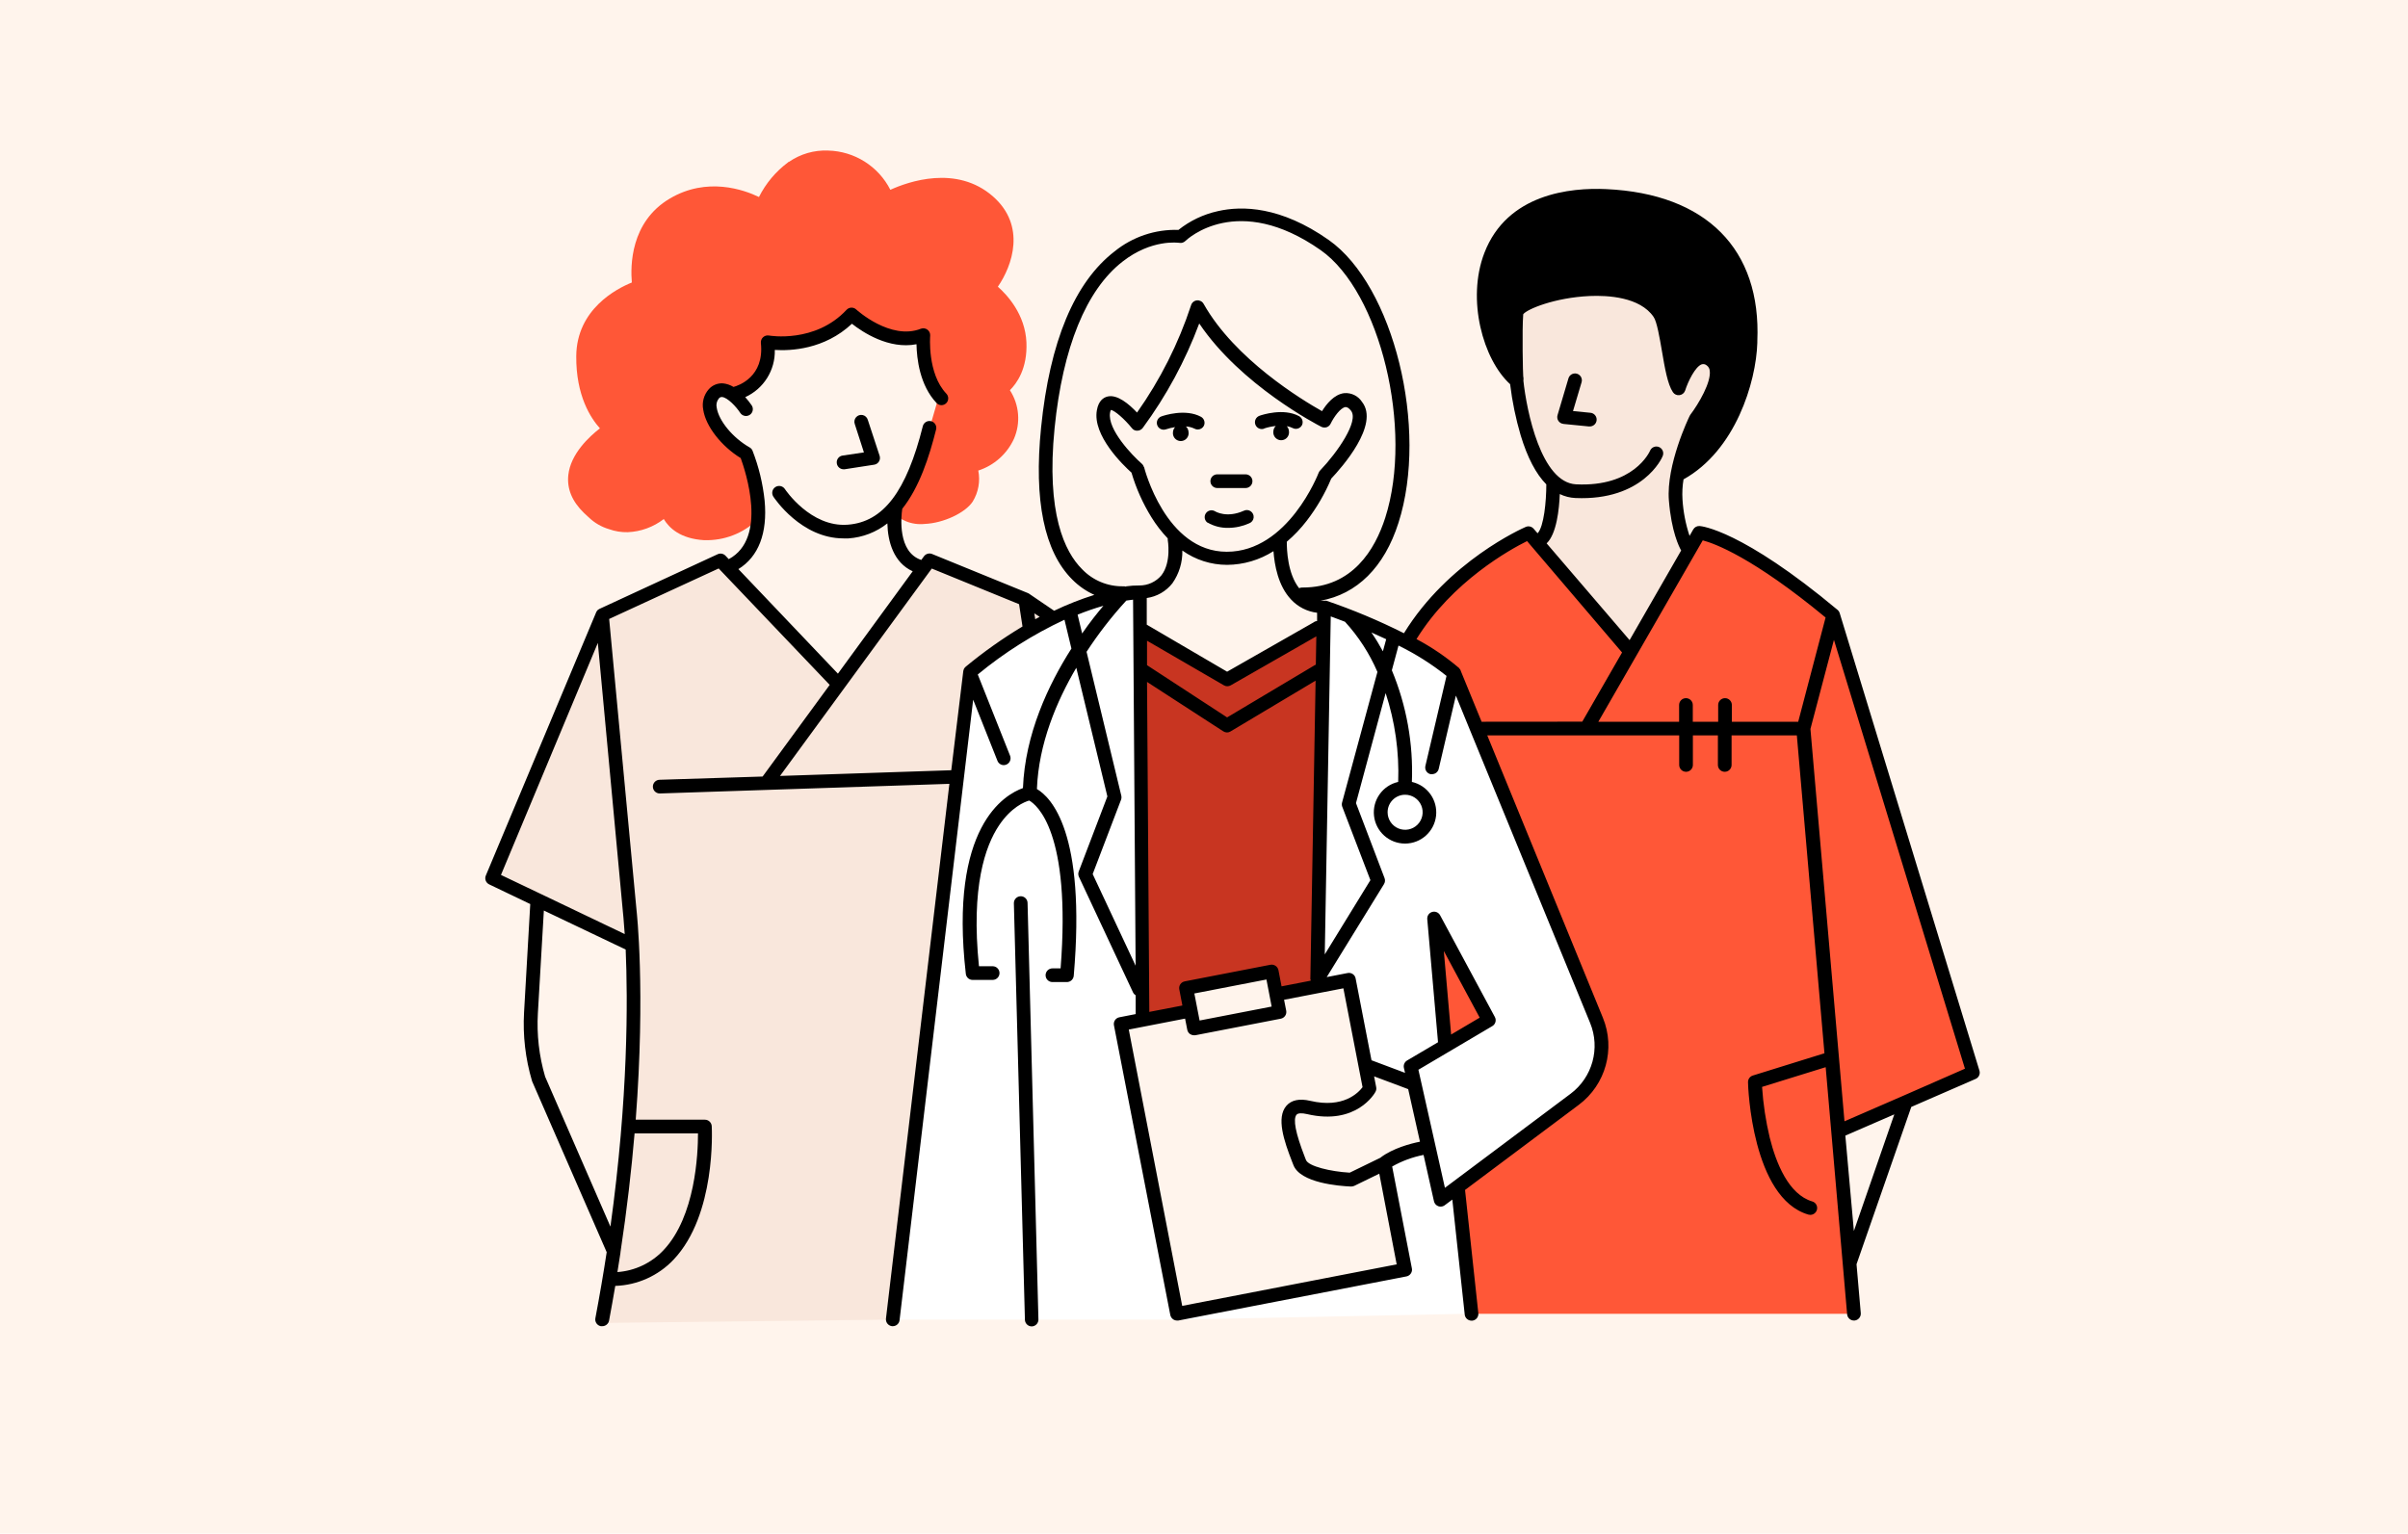 <?xml version="1.0" encoding="UTF-8"?>
<svg width="686px" height="437px" viewBox="0 0 686 437" version="1.1" xmlns="http://www.w3.org/2000/svg" xmlns:xlink="http://www.w3.org/1999/xlink">
    <!-- Generator: Sketch 64 (93537) - https://sketch.com -->
    <title>Helsekontakter</title>
    <desc>Created with Sketch.</desc>
    <g id="Helsekontakter" stroke="none" stroke-width="1" fill="none" fill-rule="evenodd">
        <rect fill="#FFF4EC" x="0" y="0" width="686" height="437"></rect>
        <g transform="translate(138, 42)" fill-rule="nonzero">
            <g id="Layer_2" transform="translate(1.7, 41.1)">
                <polygon id="Path" fill="#F9E7DC" points="65.546 76.531 99.203 111.891 125.086 76.531 154.401 87.672 160.42 92.079 137.189 107.965 114.699 292.916 31.824 293.878 38.116 254.527 40.664 213.278 40.404 185.861 0.468 167.18 31.512 92.846"></polygon>
                <path d="M292.214,6.097 C292.214,6.097 290.524,25.142 294.216,36.062 C296.36,42.488 299.216,48.653 302.731,54.444 L301.197,67.327 L297.7,70.941 L324.844,102.609 L341.9,72.8 C341.9,72.8 338.169,69.017 337.792,53.963 C337.399,45.323 340.649,36.915 346.749,30.784 L349.193,21.97 L345.644,18.343 L337.844,26.143 C337.844,26.143 334.633,5.031 329.433,2.743 C324.233,0.455 311.064,-0.767 302.679,1.443 C294.294,3.653 292.214,6.097 292.214,6.097 Z" id="Path" fill="#F9E7DC"></path>
                <polygon id="Path" fill="#FFFFFF" points="237.458 89.752 257.452 97.968 274.547 108.719 313.898 204.854 316.472 212.771 314.587 223.106 308.828 230.139 270.621 258.739 262.6 220.48 272.623 214.5 284.336 207.519 269.048 181.545 271.414 211.887 270.894 214.422 261.417 219.869 262.158 224.185 249.262 219.96 244.153 196.222 235.586 197.886"></polygon>
                <polygon id="Path" fill="#FFFFFF" points="184.977 85.618 185.822 207.519 179.582 208.728 195.884 292.916 114.699 292.916 136.331 110.5 151.086 98.462 167.505 89.752 179.582 86.229"></polygon>
                <polygon id="Path" fill="#FFFFFF" points="271.414 207.519 279.422 291.239 195.884 292.916 259.753 278.811 253.591 248.898 263.211 244.569 268.268 243.698 262.6 220.48"></polygon>
                <path d="M294.476,69.225 L324.792,102.609 L344.292,68.653 L363.038,77.545 L382.538,92.131 L422.37,222.573 L383.981,239.278 L388.479,291.278 L279.422,291.278 L275.522,255.112 L296.634,239.317 L311.025,229.489 L316.485,218.452 L315.51,209.664 L296.478,162.305 L274.56,108.758 L260.962,100.204 C260.962,100.204 271.791,84.604 278.109,79.937 C284.427,75.27 294.476,69.225 294.476,69.225 Z" id="Path" fill="#FF5737"></path>
                <polygon id="Path" fill="#FF5737" points="269.048 181.545 284.336 207.519 270.894 214.422"></polygon>
                <polygon id="Path" fill="#C83521" points="184.977 95.862 209.885 110.5 237.289 94.562 235.586 197.886 224.9 199.953 222.924 193.856 198.211 198.354 199.277 204.919 185.822 207.519"></polygon>
            </g>
            <g id="Layer_1">
                <path d="M154.411,55.543 C154.06,47.574 148.938,42.049 146.273,39.696 C150.446,33.651 154.372,22.315 144.882,13.969 C134.482,4.869 120.676,9.796 115.645,12.084 C112.239,5.375 105.422,1.08 97.9,0.904 C93.934,0.735 90.022,1.867 86.759,4.128 L86.616,4.128 L86.512,4.258 C83.012,6.856 80.171,10.241 78.218,14.138 C73.967,12.084 63.437,8.301 52.816,14.58 C41.506,21.275 41.61,33.911 42,38.5 C37.71,40.229 26.296,46.092 26.166,59.443 C26.062,70.779 30.326,77.201 32.913,80.061 C29.91,82.375 24.554,87.302 23.904,93.373 C23.488,97.273 24.97,100.848 28.324,104.124 C28.779,104.553 29.221,104.956 29.624,105.333 L29.624,105.333 L29.741,105.437 C31.369,107.007 33.354,108.158 35.526,108.791 C37.225,109.404 39.024,109.695 40.83,109.649 C44.558,109.492 48.146,108.184 51.1,105.905 C52.556,108.362 55.741,111.521 62.618,111.924 L63.762,111.924 C69.327,111.808 74.613,109.467 78.439,105.424 C79.201,104.658 79.201,103.421 78.439,102.655 C78.277,102.51 78.092,102.391 77.893,102.304 L75.436,87.276 C75.436,87.276 62.085,79.164 64.503,71.429 C66.921,63.694 71.939,71.429 71.939,71.429 L77.217,66.684 L80.532,61.159 L80.792,56.401 C85.164,56.355 89.482,55.435 93.493,53.697 C97.443,52.288 101.13,50.227 104.4,47.6 C107.402,49.887 110.672,51.799 114.137,53.294 C119.337,55.413 125.148,53.463 125.148,53.463 L126.136,63.642 L129.542,70.649 L125.642,84.078 L120,98.04 L118.505,100.64 C117.724,100.041 116.62,100.118 115.929,100.818 C115.239,101.519 115.178,102.624 115.788,103.396 C118.15,106.225 121.769,107.688 125.434,107.296 C130.738,107.075 137.004,104.15 139.11,100.926 C140.732,98.284 141.298,95.127 140.696,92.086 C145.193,90.631 148.875,87.359 150.849,83.064 C152.819,78.541 152.389,73.332 149.705,69.193 C151.668,67.23 154.736,63.018 154.411,55.543 Z" id="Path" fill="#FF5737"></path>
                <path d="M208.777,97.065 L216.85,97.065 C217.927,97.065 218.8,96.192 218.8,95.115 C218.8,94.038 217.927,93.165 216.85,93.165 L208.777,93.165 C207.7,93.165 206.827,94.038 206.827,95.115 C206.827,96.192 207.7,97.065 208.777,97.065 Z" id="Path" fill="#000000"></path>
                <path d="M152.734,213.388 C151.66,213.424 150.814,214.317 150.836,215.391 L153.982,334.068 C154.01,335.125 154.875,335.966 155.932,335.966 L155.932,335.966 C156.449,335.952 156.94,335.734 157.296,335.358 C157.652,334.983 157.844,334.481 157.83,333.964 L154.736,215.3 C154.729,214.779 154.513,214.283 154.137,213.924 C153.76,213.564 153.254,213.371 152.734,213.388 L152.734,213.388 Z" id="Path" fill="#000000"></path>
                <path d="M100.396,90.058 C100.537,91.012 101.355,91.72 102.32,91.722 L102.606,91.722 L111.017,90.422 C111.587,90.342 112.092,90.014 112.395,89.525 C112.697,89.034 112.769,88.435 112.59,87.887 L109.223,77.643 C109.027,76.956 108.471,76.432 107.775,76.275 C107.078,76.119 106.351,76.356 105.881,76.893 C105.41,77.431 105.271,78.182 105.518,78.852 L108.118,86.912 L101.995,87.822 C101.486,87.905 101.03,88.187 100.73,88.607 C100.43,89.027 100.31,89.549 100.396,90.058 L100.396,90.058 Z" id="Path" fill="#000000"></path>
                <path d="M200.6,81.218 C200.598,80.57 200.325,79.952 199.846,79.515 C200.699,79.564 201.534,79.78 202.303,80.152 C202.584,80.311 202.903,80.392 203.226,80.386 C203.941,80.388 204.599,79.999 204.942,79.372 C205.418,78.433 205.068,77.286 204.149,76.772 C199.69,74.354 193.554,76.408 192.865,76.655 C191.849,77.014 191.317,78.129 191.675,79.144 C192.034,80.16 193.149,80.693 194.165,80.334 C195.012,80.053 195.882,79.844 196.765,79.71 C196.374,80.135 196.156,80.692 196.154,81.27 C196.09,82.107 196.5,82.91 197.217,83.348 C197.933,83.786 198.834,83.786 199.55,83.348 C200.267,82.91 200.677,82.107 200.613,81.27 L200.6,81.218 Z" id="Path" fill="#000000"></path>
                <path d="M222.115,80.1 C223.196,79.745 224.312,79.505 225.443,79.385 C225.004,79.822 224.756,80.416 224.754,81.036 C224.69,81.873 225.1,82.676 225.817,83.114 C226.533,83.552 227.434,83.552 228.15,83.114 C228.867,82.676 229.277,81.873 229.213,81.036 C229.213,80.441 228.985,79.869 228.576,79.437 C229.16,79.524 229.726,79.704 230.253,79.97 C230.534,80.129 230.853,80.21 231.176,80.204 C231.891,80.206 232.549,79.817 232.892,79.19 C233.368,78.251 233.018,77.104 232.099,76.59 C227.64,74.185 221.504,76.226 220.815,76.473 C219.799,76.832 219.267,77.947 219.625,78.963 C219.984,79.978 221.099,80.511 222.115,80.152 L222.115,80.1 Z" id="Path" fill="#000000"></path>
                <path d="M206.021,106.906 C207.796,107.934 209.82,108.456 211.871,108.414 C213.947,108.413 215.999,107.97 217.89,107.114 C218.567,106.86 219.047,106.252 219.138,105.535 C219.229,104.818 218.916,104.109 218.325,103.693 C217.734,103.278 216.961,103.223 216.317,103.552 C211.494,105.697 208.322,103.799 208.153,103.695 C207.254,103.15 206.085,103.416 205.51,104.296 C204.935,105.176 205.161,106.354 206.021,106.958 L206.021,106.906 Z" id="Path" fill="#000000"></path>
                <path d="M425.916,263.101 L386.084,132.659 C386.084,132.659 386.084,132.659 386.084,132.659 C386.033,132.504 385.964,132.355 385.876,132.217 L385.811,132.126 C385.726,132.013 385.63,131.909 385.525,131.814 L385.525,131.814 C358.225,108.999 346.694,107.92 346.213,107.894 C345.468,107.834 344.754,108.208 344.38,108.856 L343.327,110.702 C342.207,107.337 341.53,103.841 341.312,100.302 C341.195,98.394 341.296,96.48 341.611,94.595 C356.379,86.392 362.281,66.983 362.632,55.686 L362.632,55.192 C363.776,28.984 348.085,13.202 319.602,11.889 C309.423,11.408 291.353,13.189 284.866,30.089 C279.757,43.388 284.489,60.444 292.211,67.477 C292.805,72.41 293.81,77.284 295.214,82.05 C297.138,88.385 299.573,93.044 302.52,96.025 C302.52,100.835 301.844,108.063 300.037,109.961 L298.906,108.661 C298.345,108.014 297.428,107.808 296.644,108.154 C295.734,108.544 274.544,117.943 261.96,138.444 C254.815,134.85 247.431,131.753 239.86,129.175 L239.743,129.175 L239.561,129.175 L239.353,129.175 L239.249,129.175 C238.872,129.175 238.521,129.175 238.17,129.175 C248.57,127.329 256.37,119.633 260.4,106.984 C269.032,80.035 259.009,39.384 240.536,26.384 C226.834,16.751 215.836,16.595 208.946,18.168 C204.846,19.066 201.008,20.894 197.727,23.511 C191.122,23.301 184.662,25.474 179.527,29.634 C168.1,38.448 161.054,55.348 158.584,79.866 C156.491,100.601 159.481,115.174 167.489,123.156 C169.298,124.98 171.426,126.456 173.768,127.511 C169.844,128.748 166.013,130.259 162.302,132.035 L155.1,127.134 C155.017,127.083 154.93,127.039 154.84,127.004 L154.84,127.004 L127.54,115.863 C126.711,115.527 125.759,115.794 125.226,116.513 L124.459,117.566 C117.686,115.304 118.7,105.333 119.038,102.993 C123.926,96.831 126.721,88.212 128.697,80.308 C128.909,79.282 128.273,78.272 127.256,78.02 C126.239,77.769 125.205,78.366 124.914,79.372 C120.234,98.079 113.63,106.763 103.49,107.517 C92.921,108.31 85.693,97.494 85.628,97.39 C85.046,96.471 83.83,96.197 82.911,96.779 C81.992,97.361 81.718,98.577 82.3,99.496 C82.625,99.99 90.243,111.417 102.294,111.417 C102.762,111.417 103.243,111.417 103.724,111.417 C107.763,111.142 111.624,109.651 114.8,107.14 C114.917,112.34 116.568,118.32 122.015,120.79 L100.708,149.962 L72.355,120.166 C78.101,116.617 80.688,109.922 79.83,100.666 C79.323,95.788 78.164,91.001 76.385,86.431 C76.222,86.026 75.923,85.691 75.54,85.482 C70.769,82.765 66.752,77.903 66.18,74.172 C65.965,73.261 66.181,72.303 66.765,71.572 C66.978,71.271 67.333,71.103 67.701,71.13 C69.274,71.26 71.77,73.925 72.901,75.68 C73.504,76.574 74.718,76.81 75.612,76.207 C76.505,75.603 76.741,74.39 76.138,73.496 C75.578,72.682 74.966,71.904 74.305,71.169 C79.561,68.784 82.879,63.484 82.729,57.714 C87.175,58 96.847,57.623 104.699,50.252 C107.754,52.657 115.229,57.623 123.094,56.089 C123.172,60.171 124.004,67.789 128.827,72.859 C129.193,73.243 129.701,73.46 130.231,73.457 C130.714,73.442 131.176,73.253 131.531,72.924 C132.31,72.181 132.339,70.947 131.596,70.168 C126.136,64.435 126.981,53.749 126.994,53.645 C127.039,52.988 126.751,52.352 126.228,51.952 C125.705,51.552 125.016,51.441 124.394,51.656 C115.71,55.114 106.012,46.274 105.921,46.183 C105.542,45.831 105.038,45.645 104.521,45.664 C104.005,45.684 103.517,45.908 103.165,46.287 C94.221,55.894 81.169,53.632 81.065,53.606 C80.458,53.497 79.835,53.679 79.383,54.098 C78.93,54.517 78.701,55.124 78.764,55.738 C79.791,65.41 72.381,67.867 70.964,68.257 C70.07,67.71 69.067,67.364 68.026,67.243 C66.478,67.125 64.964,67.735 63.931,68.894 C62.506,70.498 61.918,72.68 62.345,74.783 C63.06,79.489 67.545,85.183 73.018,88.537 C74.318,92.164 80.818,111.326 69.612,117.332 L68.676,116.344 C68.099,115.746 67.207,115.579 66.453,115.928 L32.731,131.528 L32.731,131.528 C32.583,131.604 32.443,131.695 32.315,131.801 C32.315,131.801 32.315,131.801 32.315,131.801 C32.186,131.917 32.076,132.053 31.99,132.204 C31.965,132.237 31.944,132.272 31.925,132.308 L31.847,132.464 L0.4,207.5 C0.001,208.459 0.424,209.562 1.362,210.009 L13.062,215.612 L11.294,246.5 C10.919,253.082 11.684,259.679 13.556,266 C13.57,266.077 13.597,266.152 13.634,266.221 L34.837,314.815 C33.91,320.882 32.835,327.152 31.613,333.626 C31.415,334.681 32.106,335.698 33.16,335.901 C33.285,335.911 33.412,335.911 33.537,335.901 C34.47,335.925 35.29,335.289 35.5,334.38 C36.137,331 36.722,327.685 37.281,324.422 C43.59,324.215 49.561,321.523 53.895,316.934 C65.985,304.181 64.815,279.936 64.763,278.909 C64.708,277.873 63.851,277.062 62.813,277.063 L43.105,277.063 C45.926,240.091 43.365,217.666 43.339,217.38 L35.539,134.375 L66.739,119.984 L98.368,153.16 L79.258,179.277 L49.943,180.2 C48.866,180.2 47.993,181.073 47.993,182.15 C47.993,183.227 48.866,184.1 49.943,184.1 L50.008,184.1 L132.467,181.357 L114.397,333.73 C114.275,334.802 115.041,335.772 116.113,335.901 L116.347,335.901 C117.331,335.901 118.159,335.163 118.271,334.185 L139.24,157.385 L146.13,174.727 C146.402,175.495 147.122,176.014 147.937,176.027 C148.186,176.025 148.433,175.976 148.665,175.884 C149.662,175.481 150.149,174.35 149.757,173.349 L140.553,150.196 C148.094,143.973 156.394,138.731 165.253,134.596 L167.229,142.812 C160.651,153.134 154.021,167.2 153.423,182.566 C148.223,184.412 132.337,193.525 137.147,235.502 C137.254,236.49 138.09,237.237 139.084,237.231 L144.791,237.231 C145.868,237.231 146.741,236.358 146.741,235.281 C146.741,234.204 145.868,233.331 144.791,233.331 L140.891,233.331 C138.577,210.737 142.685,199.05 146.598,193.213 C150.069,188.013 153.865,186.505 155.204,186.115 C157.297,187.285 167.203,194.994 164.148,233.942 L161.821,233.942 C160.744,233.942 159.871,234.815 159.871,235.892 C159.871,236.969 160.744,237.842 161.821,237.842 L165.942,237.842 C166.958,237.839 167.804,237.061 167.892,236.048 C171.428,195.137 161.392,185.166 157.401,182.839 C157.882,169.943 163.017,157.814 168.62,148.285 L177.473,184.945 L169.309,206.343 C169.122,206.838 169.146,207.387 169.374,207.864 L184.779,240.78 C184.943,241.129 185.205,241.422 185.533,241.625 L185.533,246.968 L180.892,247.878 C180.384,247.972 179.935,248.266 179.644,248.693 C179.354,249.12 179.246,249.646 179.345,250.153 L195.4,332.716 C195.504,333.218 195.797,333.66 196.219,333.951 C196.541,334.17 196.922,334.287 197.311,334.289 C197.436,334.302 197.563,334.302 197.688,334.289 L262.688,321.718 C263.194,321.615 263.638,321.316 263.923,320.886 C264.219,320.463 264.328,319.936 264.222,319.43 L258.606,290.401 C261.39,288.826 264.41,287.71 267.55,287.099 L270.514,300.307 C270.659,300.951 271.119,301.478 271.736,301.711 C271.953,301.788 272.182,301.827 272.412,301.828 C272.834,301.83 273.245,301.693 273.582,301.438 L275.74,299.826 L279.276,332.586 C279.382,333.576 280.217,334.327 281.213,334.328 L281.421,334.328 C281.936,334.276 282.409,334.019 282.733,333.617 C283.058,333.214 283.208,332.697 283.15,332.183 L279.367,297.083 L311.789,272.812 C319.452,267.073 322.268,256.881 318.64,248.021 L285.698,167.551 L340.376,167.551 L340.376,175.975 C340.376,177.052 341.249,177.925 342.326,177.925 C343.403,177.925 344.276,177.052 344.276,175.975 L344.276,167.551 L351.4,167.551 L351.4,175.975 C351.4,177.052 352.273,177.925 353.35,177.925 C354.427,177.925 355.3,177.052 355.3,175.975 L355.3,167.551 L373.89,167.551 L381.755,258.135 L361.345,264.479 C360.51,264.741 359.951,265.528 359.98,266.403 C359.98,267.703 361.137,299.436 377.179,304.103 C377.356,304.154 377.54,304.181 377.725,304.181 C378.59,304.177 379.351,303.606 379.597,302.777 C379.746,302.284 379.693,301.752 379.449,301.298 C379.205,300.844 378.791,300.506 378.297,300.359 C371.524,298.37 367.975,289.4 366.181,282.224 C365.04,277.459 364.305,272.605 363.984,267.716 L382.106,262.1 L388.216,332.508 C388.303,333.513 389.144,334.286 390.153,334.289 L390.322,334.289 C391.397,334.193 392.193,333.246 392.103,332.17 L390.894,318.247 L406.494,273.423 L424.798,265.454 C425.717,265.07 426.199,264.056 425.916,263.101 Z M60.85,280.963 C60.85,286.735 60.135,304.623 51.009,314.256 C47.571,317.901 42.89,320.123 37.892,320.483 C38.191,318.637 38.477,316.791 38.763,314.971 C38.763,314.971 38.763,314.88 38.763,314.841 C40.622,302.595 41.909,291.259 42.78,280.963 L60.85,280.963 Z M35.903,307.522 L17.3,264.804 C15.576,258.931 14.877,252.805 15.233,246.695 L16.936,217.458 L40.245,228.573 C40.856,242.873 40.999,270.693 35.903,307.522 Z M39.452,217.822 C39.452,217.913 39.712,220.11 39.972,224.166 L16,212.7 L16,212.7 L4.716,207.318 L32.315,141.2 L39.452,217.822 Z M137.03,148.077 L137.03,148.077 C136.867,148.22 136.727,148.386 136.614,148.571 L136.614,148.649 C136.51,148.843 136.444,149.055 136.419,149.273 L136.419,149.273 L133,177.483 L84.211,179.108 L127.449,120.01 L152.318,130.163 L153.293,136.52 C147.591,139.951 142.154,143.805 137.03,148.051 L137.03,148.077 Z M156.92,134.453 L156.66,132.776 L158.194,133.764 L156.92,134.453 Z M296.02,66.32 C296.027,66.247 296.027,66.172 296.02,66.099 C296.02,65.787 296.02,65.501 295.942,65.228 C295.864,64.955 295.578,52.137 295.942,47.548 C296.969,46.118 304.86,42.816 314.87,42.348 C319.992,42.127 329.17,42.608 333.07,48.289 C334.019,49.589 334.812,54.282 335.449,57.987 C336.281,62.875 337.061,67.477 338.582,69.752 C338.995,70.38 339.737,70.71 340.48,70.597 C341.212,70.499 341.826,69.996 342.066,69.297 C342.885,66.697 344.965,62.433 346.811,61.809 C347.324,61.662 347.877,61.796 348.267,62.16 C348.727,62.506 349.02,63.03 349.073,63.603 C349.554,66.84 345.94,73.041 343.548,76.187 C343.471,76.292 343.405,76.405 343.353,76.525 C343.067,77.084 336.645,90.513 337.438,100.562 C338.153,109.545 340.389,113.913 340.935,114.862 L326.245,140.407 L302.611,112.834 L302.611,112.834 C305.458,110.13 306.186,103.11 306.355,98.781 C307.748,99.461 309.266,99.846 310.814,99.912 C330.002,100.744 335.514,88.485 335.67,87.952 C336.094,86.961 335.634,85.815 334.643,85.391 C333.652,84.967 332.506,85.427 332.082,86.418 C331.9,86.847 327.35,96.818 310.983,96.012 C301.077,95.492 296.917,75.29 295.968,66.294 L296.02,66.32 Z M256.903,140.147 L255.967,143.592 C254.969,141.747 253.876,139.955 252.691,138.223 C254.004,138.808 255.421,139.445 256.851,140.121 L256.903,140.147 Z M241.108,133.647 C242.187,134.024 243.578,134.544 245.164,135.168 C249.021,139.385 252.146,144.219 254.407,149.468 L244.358,186.596 C244.235,186.99 244.235,187.411 244.358,187.805 L252.405,208.8 L239.405,229.964 L241.108,133.647 Z M168.997,133.153 C171.399,132.179 173.851,131.333 176.342,130.618 C174.6,132.685 172.442,135.363 170.284,138.509 L168.997,133.153 Z M173.287,207.071 L181.373,185.881 C181.505,185.509 181.527,185.108 181.438,184.724 L171.545,143.735 C174.909,138.564 178.697,133.681 182.868,129.136 C183.609,129.019 184.259,128.928 184.792,128.876 L185.52,233.188 L173.287,207.071 Z M182.842,125.171 C182.66,125.116 182.473,125.081 182.283,125.067 L182.023,125.067 C177.576,125.162 173.295,123.378 170.232,120.153 C165.331,115.252 160.001,104.319 162.432,80.009 C164.746,57.012 171.441,40.606 181.776,32.559 C190.057,26.059 197.714,27.164 198.026,27.203 C198.634,27.302 199.253,27.104 199.69,26.67 C200.288,26.098 214.588,12.695 238.235,29.27 C255.226,41.204 264.677,80.386 256.643,105.502 C253.731,114.602 247.283,125.418 233.139,125.418 L232.931,125.418 C232.643,125.421 232.359,125.488 232.099,125.613 C228.823,121.466 228.576,114.667 228.589,112.366 C230.688,110.578 232.592,108.574 234.27,106.386 C237.107,102.701 239.454,98.663 241.251,94.374 C244.176,91.293 255.096,79.008 250.026,72.534 C248.931,70.83 246.988,69.866 244.969,70.025 C242.083,70.35 239.86,73.158 238.625,75.16 C232.892,71.936 213.795,60.379 204.89,44.584 C204.507,43.897 203.75,43.508 202.968,43.596 C202.187,43.684 201.535,44.232 201.315,44.987 C197.731,55.887 192.543,66.192 185.923,75.563 C183.674,73.171 180.281,70.285 177.486,71 C176.368,71.286 174.951,72.183 174.483,74.9 C173.183,82.089 181.984,90.565 184.337,92.671 C185.656,97.143 187.566,101.419 190.018,105.385 C191.356,107.551 192.916,109.573 194.672,111.417 C194.653,111.559 194.653,111.704 194.672,111.846 C194.672,111.846 195.803,118.177 192.865,121.947 C191.313,123.784 189.029,124.84 186.625,124.833 C185.342,124.821 184.061,124.904 182.79,125.08 L182.842,125.171 Z M235.388,237.14 C235.388,237.14 235.388,237.283 235.388,237.348 C235.381,237.382 235.381,237.418 235.388,237.452 L227.094,239.064 L226.21,234.462 C226,233.406 224.98,232.716 223.922,232.915 L199.56,237.634 C199.036,237.725 198.568,238.019 198.26,238.453 C197.97,238.884 197.862,239.412 197.961,239.922 L198.845,244.524 L189.42,246.344 L188.77,152.315 L210.493,166.394 C210.806,166.601 211.171,166.713 211.546,166.719 C211.9,166.722 212.248,166.623 212.547,166.433 L236.792,151.951 L235.297,237.088 L235.388,237.14 Z M224.273,244.823 L203.746,248.801 L202.251,241.092 L222.791,237.114 L224.273,244.823 Z M236.285,147.7 L211.585,162.429 L188.77,147.544 L188.77,140.576 L210.662,153.277 C210.956,153.456 211.293,153.55 211.637,153.55 C211.979,153.549 212.315,153.459 212.612,153.29 L237,139.328 L236.857,147.414 C236.65,147.473 236.457,147.57 236.285,147.7 Z M236.285,135.311 L211.585,149.403 L188.692,136 L188.692,128.408 C191.571,128.003 194.183,126.504 195.985,124.222 C197.91,121.492 198.908,118.215 198.832,114.875 C202.554,117.53 207.013,118.957 211.585,118.957 C216.267,118.923 220.844,117.572 224.793,115.057 C225.079,118.957 226.093,124.924 229.824,128.85 C231.767,130.939 234.388,132.271 237.221,132.607 L237.221,134.96 C236.901,134.98 236.592,135.083 236.324,135.259 L236.285,135.311 Z M187.873,91.111 C187.771,90.729 187.558,90.385 187.262,90.123 C184.662,87.861 177.395,80.347 178.24,75.589 C178.277,75.318 178.356,75.055 178.474,74.809 C179.527,74.939 182.374,77.409 184.467,80.009 C184.832,80.497 185.419,80.766 186.027,80.724 C186.627,80.71 187.187,80.423 187.548,79.944 C194.269,70.816 199.686,60.797 203.642,50.174 C215.498,67.802 237.442,79.112 238.43,79.619 C238.903,79.852 239.448,79.894 239.951,79.736 C240.448,79.562 240.855,79.197 241.082,78.722 C241.953,76.902 243.89,74.146 245.32,73.99 C245.788,73.99 246.308,74.289 246.88,75.03 C249.207,77.994 242.98,86.938 238.092,92.047 C237.908,92.239 237.762,92.464 237.663,92.71 C237.585,92.931 228.979,115.226 211.494,115.226 C194.009,115.226 187.977,91.293 187.912,91.046 L187.873,91.111 Z M259.893,318.286 L198.793,330.116 L183.57,251.375 L187.912,250.53 L187.912,250.53 L199.612,248.255 L200.223,251.375 C200.307,251.902 200.603,252.372 201.042,252.675 C201.367,252.885 201.746,252.998 202.134,253 C202.259,253.013 202.386,253.013 202.511,253 L226.873,248.281 C227.927,248.078 228.618,247.061 228.42,246.006 L227.809,242.886 L244.709,239.623 L250.169,267.794 C248.96,269.406 244.657,273.891 235.297,271.694 C232.203,270.966 229.915,271.447 228.472,273.098 C225.547,276.478 227.783,283.108 230.11,289.062 L230.461,289.959 C232.411,295.094 243.461,295.965 246.88,296.108 C247.202,296.11 247.521,296.044 247.816,295.913 L254.94,292.442 L259.893,318.286 Z M255.33,287.866 L246.516,292.156 C241.056,291.844 234.738,290.336 234.049,288.542 L233.685,287.606 C231.085,280.911 230.292,276.881 231.371,275.633 C231.761,275.178 232.853,275.113 234.348,275.464 C248.401,278.766 253.666,269.51 253.848,269.12 C254.068,268.725 254.142,268.264 254.056,267.82 L253.458,264.713 L263.169,268.353 L266.523,283.329 C263.806,283.862 258.775,285.227 255.369,287.801 L255.33,287.866 Z M315,249.49 C317.959,256.704 315.666,265.007 309.423,269.679 L273.634,296.472 L266.081,262.828 L287.141,250.387 C288.042,249.856 288.359,248.705 287.856,247.787 L272.256,218.797 C271.814,217.992 270.869,217.605 269.988,217.868 C269.108,218.131 268.531,218.973 268.603,219.889 L271.671,254.989 L262.857,260.189 C262.129,260.619 261.762,261.47 261.947,262.295 L262.272,263.712 L252.717,260.124 L248.206,236.867 C248.127,236.338 247.83,235.867 247.387,235.567 C246.957,235.276 246.428,235.168 245.918,235.268 L239.964,236.425 L256.279,209.931 C256.595,209.414 256.652,208.78 256.435,208.215 L248.297,186.843 L256.747,155.5 C259.422,163.66 260.632,172.229 260.322,180.811 C255.901,181.805 252.934,185.964 253.434,190.468 C253.934,194.971 257.741,198.379 262.272,198.379 C266.803,198.379 270.61,194.971 271.11,190.468 C271.61,185.964 268.643,181.805 264.222,180.811 C264.651,169.919 262.703,159.064 258.515,149 L260.413,141.954 C265.273,144.329 269.859,147.228 274.089,150.599 L268.07,176.261 C267.827,177.309 268.478,178.356 269.526,178.601 C269.673,178.62 269.821,178.62 269.968,178.601 C270.874,178.6 271.661,177.976 271.866,177.093 L276.754,156.215 L280.901,166.355 L280.901,166.355 L315,249.49 Z M273.322,228.989 L283.54,247.982 L275.402,252.792 L273.322,228.989 Z M262.285,184.464 C264.305,184.459 266.13,185.672 266.906,187.537 C267.683,189.402 267.259,191.551 265.832,192.981 C264.406,194.412 262.258,194.841 260.391,194.069 C258.524,193.297 257.306,191.476 257.306,189.456 C257.306,186.729 259.494,184.507 262.22,184.464 L262.285,184.464 Z M284.086,163.664 L278.119,149.104 L278.119,149.026 C278.079,148.935 278.031,148.848 277.976,148.766 L277.885,148.649 C277.835,148.575 277.773,148.509 277.703,148.454 C277.709,148.433 277.709,148.41 277.703,148.389 C273.959,145.196 269.879,142.419 265.535,140.108 C275.74,123.611 292.315,114.524 297.034,112.184 L324.1,143.93 L312.764,163.638 L284.086,163.664 Z M355.378,163.664 L355.378,158.893 C355.378,157.816 354.505,156.943 353.428,156.943 C352.351,156.943 351.478,157.816 351.478,158.893 L351.478,163.664 L344.25,163.664 L344.25,158.893 C344.25,157.816 343.377,156.943 342.3,156.943 C341.223,156.943 340.35,157.816 340.35,158.893 L340.35,163.664 L317.34,163.664 L347.084,111.976 C350.464,112.86 361.384,116.851 382.08,133.959 L374.28,163.664 L355.378,163.664 Z M390.14,308.783 L387.709,281.6 L401.658,275.542 L390.14,308.783 Z M404.206,270.238 L404.206,270.238 L387.462,277.518 L377.764,165.718 L384.459,140.329 L421.782,262.529 L404.206,270.238 Z" id="Shape" fill="#000000"></path>
                <path d="M307.395,78.8 L314.623,79.515 L314.818,79.515 C315.895,79.565 316.809,78.733 316.859,77.656 C316.909,76.579 316.077,75.665 315,75.615 L310.125,75.134 L312.569,66.918 C312.874,65.884 312.283,64.799 311.25,64.494 C310.216,64.188 309.13,64.779 308.825,65.813 L305.718,76.291 C305.547,76.849 305.637,77.454 305.962,77.938 C306.288,78.422 306.814,78.734 307.395,78.787 L307.395,78.8 Z" id="Path" fill="#000000"></path>
            </g>
        </g>
    </g>
</svg>